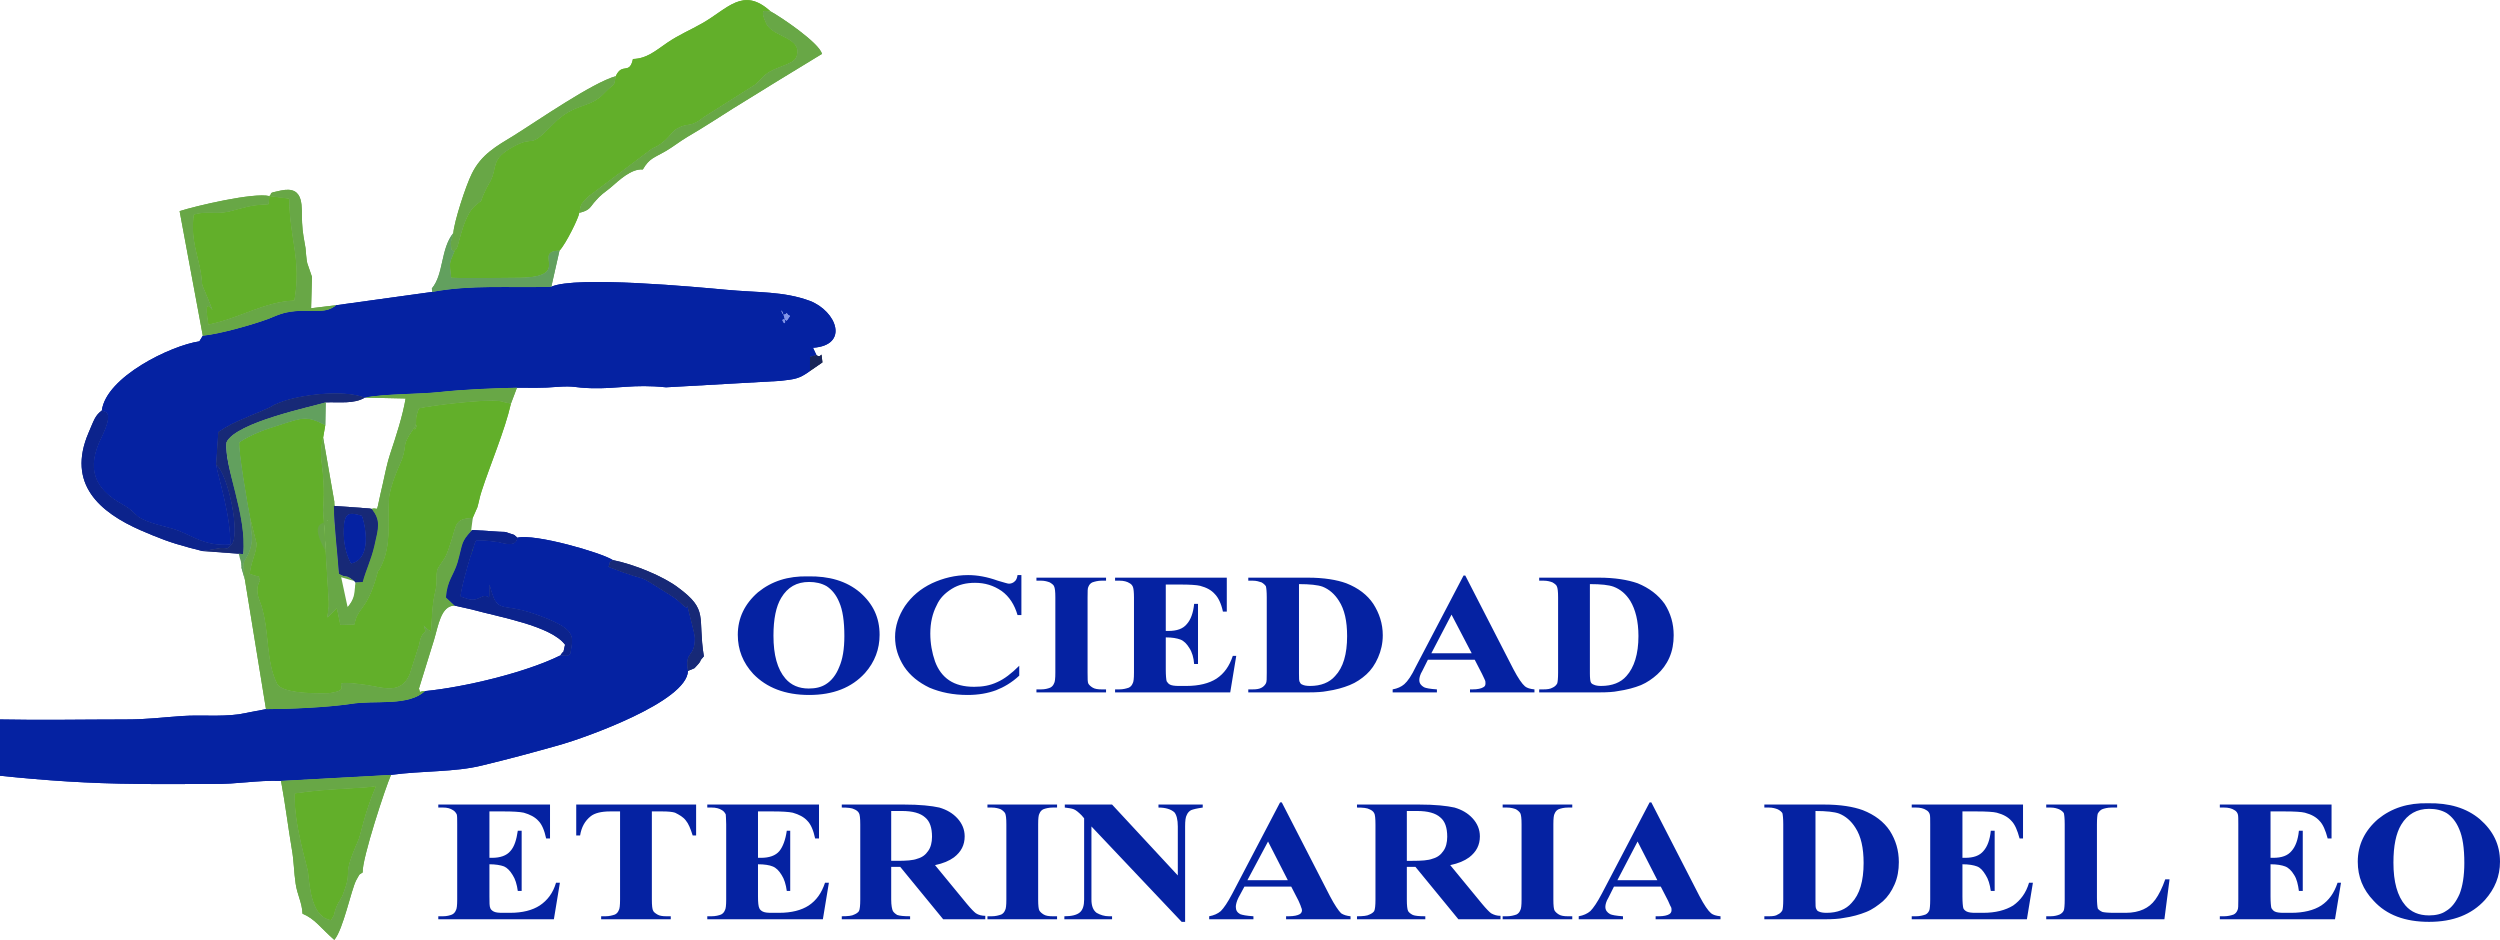 <?xml version="1.0" encoding="UTF-8"?>
<!DOCTYPE svg PUBLIC "-//W3C//DTD SVG 1.0//EN" "http://www.w3.org/TR/2001/REC-SVG-20010904/DTD/svg10.dtd">
<!-- Creator: CorelDRAW X8 -->
<svg xmlns="http://www.w3.org/2000/svg" xml:space="preserve" width="261.187mm" height="98.211mm" version="1.0" style="shape-rendering:geometricPrecision; text-rendering:geometricPrecision; image-rendering:optimizeQuality; fill-rule:evenodd; clip-rule:evenodd"
viewBox="0 0 5818 2187"
 xmlns:xlink="http://www.w3.org/1999/xlink">
 <defs>
  <style type="text/css">
   <![CDATA[
    .fil1 {fill:#0522A2}
    .fil4 {fill:#0C238C}
    .fil5 {fill:#172977}
    .fil7 {fill:#182558}
    .fil6 {fill:#62A05E}
    .fil2 {fill:#62AF2A}
    .fil3 {fill:#68A746}
    .fil8 {fill:#8194E8}
    .fil0 {fill:#0522A2;fill-rule:nonzero}
   ]]>
  </style>
 </defs>
 <g id="Capa_x0020_1">
  <g id="_2016624152736">
   <path class="fil0" d="M1880 1341c50,-1 90,11 121,37 31,27 46,59 46,99 0,33 -11,63 -34,89 -31,34 -74,51 -130,51 -56,0 -99,-17 -130,-49 -24,-26 -36,-56 -36,-91 0,-39 16,-72 47,-99 32,-26 70,-38 116,-37zm3 13c-29,0 -50,12 -65,37 -12,20 -18,49 -18,88 0,45 9,78 28,100 13,15 31,23 54,23 16,0 29,-3 40,-10 13,-8 24,-22 31,-40 8,-18 12,-42 12,-72 0,-35 -4,-61 -12,-79 -7,-17 -17,-29 -29,-37 -12,-7 -26,-10 -41,-10zm494 -16l0 93 -9 0c-7,-24 -19,-43 -37,-56 -19,-13 -39,-19 -62,-19 -20,0 -38,4 -54,14 -16,10 -28,22 -35,38 -10,19 -15,41 -15,66 0,23 4,45 11,65 7,19 18,34 33,44 15,10 34,15 58,15 20,0 37,-3 54,-11 16,-7 33,-20 51,-38l0 23c-17,16 -36,27 -54,34 -19,7 -41,11 -66,11 -34,0 -63,-6 -89,-17 -25,-12 -45,-28 -59,-49 -14,-22 -21,-44 -21,-69 0,-25 8,-49 23,-72 16,-23 36,-40 63,-53 26,-12 54,-19 84,-19 21,0 44,4 69,13 14,4 23,7 26,7 5,0 10,-2 13,-5 4,-3 6,-8 7,-15l9 0zm197 266l0 7 -162 0 0 -7 11 0c9,0 16,-2 21,-4 4,-2 7,-5 9,-10 2,-3 3,-11 3,-25l0 -175c0,-14 -1,-22 -3,-26 -1,-3 -5,-6 -10,-9 -5,-2 -12,-4 -20,-4l-11 0 0 -7 162 0 0 7 -10 0c-9,0 -16,2 -22,4 -4,2 -7,5 -9,10 -2,3 -2,11 -2,25l0 175c0,14 0,23 2,26 2,3 5,6 10,9 5,3 12,4 21,4l10 0zm139 -244l0 108 6 0c20,0 34,-5 43,-16 9,-10 15,-26 17,-47l9 0 0 140 -9 0c-1,-15 -5,-28 -11,-37 -6,-10 -13,-17 -21,-20 -8,-3 -19,-5 -34,-5l0 75c0,14 1,23 2,27 2,3 4,6 8,8 4,2 11,3 20,3l18 0c29,0 53,-6 70,-17 18,-12 30,-29 38,-53l8 0 -14 85 -268 0 0 -7 10 0c9,0 16,-2 22,-4 4,-2 7,-5 9,-10 2,-3 3,-11 3,-25l0 -175c0,-12 -1,-20 -2,-23 -1,-4 -4,-8 -8,-10 -6,-4 -14,-6 -24,-6l-10 0 0 -7 260 0 0 79 -9 0c-4,-19 -11,-33 -19,-41 -8,-9 -19,-15 -34,-19 -8,-2 -24,-3 -47,-3l-33 0zm192 251l0 -7 10 0c9,0 16,-1 21,-4 4,-2 8,-6 10,-10 2,-3 2,-11 2,-25l0 -175c0,-14 -1,-22 -2,-26 -2,-3 -5,-6 -10,-9 -6,-2 -12,-4 -21,-4l-10 0 0 -7 139 0c37,0 67,5 89,13 28,11 49,27 63,48 14,22 22,46 22,73 0,19 -4,36 -11,52 -7,16 -16,29 -27,39 -11,10 -24,19 -39,25 -15,6 -32,11 -53,14 -10,2 -24,3 -44,3l-139 0zm118 -252l0 208c0,11 0,18 2,20 1,3 3,5 6,6 4,2 10,3 18,3 25,0 45,-8 58,-23 19,-20 28,-51 28,-93 0,-35 -6,-62 -19,-82 -10,-16 -23,-27 -38,-33 -11,-4 -30,-6 -55,-6zm409 176l-109 0 -13 26c-5,8 -7,16 -7,21 0,8 4,13 11,17 4,2 14,4 30,5l0 7 -103 0 0 -7c11,-2 20,-6 27,-12 8,-7 17,-20 27,-41l111 -212 4 0 112 218c11,21 20,34 27,40 5,4 12,6 22,7l0 7 -150 0 0 -7 6 0c12,0 20,-2 25,-5 4,-2 5,-5 5,-9 0,-2 0,-5 -1,-7 0,-1 -3,-6 -7,-15l-17 -33zm-7 -15l-47 -90 -47 90 94 0zm157 91l0 -7 10 0c9,0 16,-1 21,-4 5,-2 9,-6 11,-10 1,-3 2,-11 2,-25l0 -175c0,-14 -1,-22 -3,-26 -1,-3 -5,-6 -10,-9 -5,-2 -12,-4 -21,-4l-10 0 0 -7 139 0c37,0 67,5 90,13 27,11 48,27 63,48 14,22 21,46 21,73 0,19 -3,36 -10,52 -7,16 -17,29 -28,39 -11,10 -24,19 -38,25 -15,6 -33,11 -54,14 -9,2 -24,3 -44,3l-139 0zm118 -252l0 208c0,11 1,18 2,20 1,3 4,5 7,6 4,2 10,3 17,3 26,0 46,-8 59,-23 18,-20 28,-51 28,-93 0,-35 -7,-62 -19,-82 -10,-16 -23,-27 -39,-33 -11,-4 -29,-6 -55,-6z"/>
   <path class="fil0" d="M1139 1888l0 108 6 0c19,0 34,-5 43,-16 9,-10 14,-26 17,-47l9 0 0 140 -9 0c-2,-15 -6,-28 -12,-37 -6,-10 -13,-17 -20,-20 -8,-3 -20,-5 -34,-5l0 75c0,14 0,23 2,27 1,3 4,6 8,8 4,2 10,3 19,3l19 0c29,0 52,-6 69,-17 18,-12 31,-29 38,-53l9 0 -14 85 -269 0 0 -7 11 0c9,0 16,-2 21,-4 4,-2 7,-5 9,-10 2,-3 3,-11 3,-25l0 -175c0,-12 0,-20 -1,-23 -2,-4 -5,-8 -9,-10 -6,-4 -13,-6 -23,-6l-11 0 0 -7 260 0 0 79 -9 0c-4,-19 -10,-33 -18,-41 -8,-9 -20,-15 -34,-19 -9,-2 -25,-3 -48,-3l-32 0zm481 -16l0 72 -8 0c-5,-16 -10,-28 -16,-35 -6,-8 -15,-13 -25,-18 -6,-2 -16,-3 -30,-3l-24 0 0 205c0,14 1,23 3,26 1,3 5,6 10,9 5,3 12,4 21,4l10 0 0 7 -162 0 0 -7 10 0c9,0 16,-2 22,-4 4,-2 7,-5 9,-10 2,-3 3,-11 3,-25l0 -205 -23 0c-21,0 -36,4 -45,11 -14,11 -22,26 -25,45l-9 0 0 -72 279 0zm144 16l0 108 7 0c19,0 34,-5 43,-16 8,-10 14,-26 17,-47l8 0 0 140 -8 0c-2,-15 -6,-28 -12,-37 -6,-10 -13,-17 -21,-20 -7,-3 -19,-5 -34,-5l0 75c0,14 1,23 3,27 1,3 4,6 8,8 4,2 10,3 19,3l19 0c29,0 52,-6 69,-17 18,-12 30,-29 38,-53l9 0 -14 85 -269 0 0 -7 10 0c9,0 17,-2 22,-4 4,-2 7,-5 9,-10 2,-3 3,-11 3,-25l0 -175c0,-12 -1,-20 -1,-23 -2,-4 -5,-8 -9,-10 -6,-4 -14,-6 -24,-6l-10 0 0 -7 260 0 0 79 -9 0c-4,-19 -10,-33 -18,-41 -8,-9 -20,-15 -34,-19 -9,-2 -25,-3 -48,-3l-33 0zm310 129l0 76c0,14 2,23 4,27 2,3 5,6 10,9 6,2 15,3 30,3l0 7 -159 0 0 -7c14,0 24,-1 29,-4 5,-2 9,-5 11,-8 2,-4 3,-13 3,-27l0 -174c0,-15 -1,-24 -3,-27 -2,-4 -6,-7 -11,-9 -5,-3 -15,-4 -29,-4l0 -7 144 0c38,0 65,3 83,7 17,5 31,13 42,25 11,12 17,26 17,42 0,20 -8,36 -25,49 -11,8 -25,14 -44,18l74 90c10,12 17,19 21,22 6,4 14,6 22,6l0 8 -98 0 -100 -122 -21 0zm0 -130l0 116 14 0c21,0 37,-1 47,-5 11,-3 19,-9 25,-18 6,-8 9,-20 9,-33 0,-21 -5,-36 -16,-45 -11,-10 -29,-15 -54,-15l-25 0zm386 245l0 7 -162 0 0 -7 10 0c9,0 16,-2 22,-4 4,-2 7,-5 9,-10 2,-3 3,-11 3,-25l0 -175c0,-14 -1,-22 -3,-26 -2,-3 -5,-6 -10,-9 -5,-2 -12,-4 -21,-4l-10 0 0 -7 162 0 0 7 -10 0c-9,0 -17,2 -22,4 -4,2 -7,5 -9,10 -2,3 -3,11 -3,25l0 175c0,14 1,23 3,26 2,3 5,6 10,9 5,3 12,4 21,4l10 0zm128 -260l153 165 0 -114c0,-16 -3,-27 -8,-33 -8,-7 -20,-11 -37,-11l0 -7 103 0 0 7c-14,2 -22,4 -27,6 -4,2 -8,6 -10,11 -3,5 -4,14 -4,27l0 222 -8 0 -210 -222 0 170c0,15 4,25 12,31 9,5 18,8 29,8l7 0 0 7 -111 0 0 -7c17,0 29,-3 36,-9 7,-6 10,-16 10,-30l0 -189 -6 -7c-7,-7 -13,-12 -18,-14 -5,-2 -12,-3 -21,-4l0 -7 110 0zm417 191l-109 0 -14 26c-4,8 -6,16 -6,21 0,8 3,13 10,17 5,2 15,4 31,5l0 7 -103 0 0 -7c11,-2 20,-6 27,-12 7,-7 16,-20 27,-41l111 -212 4 0 112 218c11,21 20,34 26,40 6,4 13,6 22,7l0 7 -150 0 0 -7 6 0c12,0 21,-2 26,-5 3,-2 5,-5 5,-9 0,-2 -1,-5 -2,-7 0,-1 -2,-6 -6,-15l-17 -33zm-8 -15l-46 -90 -48 90 94 0zm277 -31l0 76c0,14 1,23 3,27 2,3 5,6 11,9 5,2 14,3 29,3l0 7 -159 0 0 -7c14,0 24,-1 29,-4 5,-2 9,-5 11,-8 2,-4 3,-13 3,-27l0 -174c0,-15 -1,-24 -3,-27 -2,-4 -6,-7 -11,-9 -5,-3 -15,-4 -29,-4l0 -7 144 0c38,0 65,3 83,7 17,5 31,13 42,25 11,12 17,26 17,42 0,20 -8,36 -25,49 -11,8 -25,14 -44,18l74 90c10,12 17,19 21,22 7,4 14,6 22,6l0 8 -98 0 -100 -122 -20 0zm0 -130l0 116 13 0c21,0 37,-1 47,-5 11,-3 19,-9 25,-18 6,-8 9,-20 9,-33 0,-21 -5,-36 -16,-45 -11,-10 -29,-15 -54,-15l-24 0zm385 245l0 7 -162 0 0 -7 10 0c9,0 16,-2 22,-4 4,-2 7,-5 9,-10 2,-3 3,-11 3,-25l0 -175c0,-14 -1,-22 -3,-26 -2,-3 -5,-6 -10,-9 -5,-2 -12,-4 -21,-4l-10 0 0 -7 162 0 0 7 -10 0c-9,0 -17,2 -22,4 -4,2 -7,5 -9,10 -2,3 -3,11 -3,25l0 175c0,14 1,23 3,26 2,3 5,6 10,9 5,3 12,4 21,4l10 0zm206 -69l-109 0 -13 26c-5,8 -7,16 -7,21 0,8 4,13 11,17 4,2 14,4 30,5l0 7 -103 0 0 -7c11,-2 20,-6 27,-12 7,-7 16,-20 27,-41l111 -212 4 0 112 218c11,21 20,34 27,40 5,4 12,6 22,7l0 7 -151 0 0 -7 7 0c12,0 20,-2 25,-5 3,-2 5,-5 5,-9 0,-2 0,-5 -1,-7 -1,-1 -3,-6 -7,-15l-17 -33zm-8 -15l-46 -90 -47 90 93 0zm249 91l0 -7 11 0c9,0 16,-1 20,-4 5,-2 9,-6 11,-10 1,-3 2,-11 2,-25l0 -175c0,-14 -1,-22 -2,-26 -2,-3 -5,-6 -11,-9 -5,-2 -12,-4 -20,-4l-11 0 0 -7 139 0c38,0 68,5 90,13 28,11 49,27 63,48 14,22 21,46 21,73 0,19 -3,36 -10,52 -7,16 -16,29 -27,39 -12,10 -24,19 -39,25 -15,6 -32,11 -53,14 -10,2 -24,3 -45,3l-139 0zm119 -252l0 208c0,11 0,18 2,20 1,3 3,5 6,6 4,2 10,3 18,3 25,0 45,-8 58,-23 19,-20 28,-51 28,-93 0,-35 -6,-62 -19,-82 -10,-16 -23,-27 -38,-33 -11,-4 -30,-6 -55,-6zm342 1l0 108 6 0c20,0 34,-5 43,-16 9,-10 15,-26 17,-47l9 0 0 140 -9 0c-2,-15 -6,-28 -12,-37 -6,-10 -12,-17 -20,-20 -8,-3 -19,-5 -34,-5l0 75c0,14 1,23 2,27 1,3 4,6 8,8 4,2 11,3 19,3l19 0c29,0 52,-6 70,-17 17,-12 30,-29 37,-53l9 0 -14 85 -268 0 0 -7 10 0c9,0 16,-2 22,-4 4,-2 7,-5 9,-10 1,-3 2,-11 2,-25l0 -175c0,-12 0,-20 -1,-23 -1,-4 -4,-8 -8,-10 -6,-4 -14,-6 -24,-6l-10 0 0 -7 259 0 0 79 -8 0c-5,-19 -11,-33 -19,-41 -8,-9 -19,-15 -34,-19 -8,-2 -24,-3 -48,-3l-32 0zm482 158l-12 93 -275 0 0 -7 10 0c9,0 16,-2 21,-4 4,-2 8,-5 10,-10 1,-3 2,-11 2,-25l0 -175c0,-14 -1,-22 -2,-26 -2,-3 -5,-6 -11,-9 -5,-2 -11,-4 -20,-4l-10 0 0 -7 165 0 0 7 -13 0c-9,0 -17,2 -22,4 -4,2 -7,5 -10,10 -1,3 -2,11 -2,25l0 170c0,13 1,22 2,26 2,3 6,6 11,8 4,1 13,2 28,2l26 0c16,0 30,-3 41,-8 11,-5 20,-12 28,-23 8,-11 16,-27 23,-47l10 0zm235 -158l0 108 6 0c20,0 34,-5 43,-16 9,-10 15,-26 17,-47l9 0 0 140 -9 0c-2,-15 -5,-28 -11,-37 -6,-10 -13,-17 -21,-20 -8,-3 -19,-5 -34,-5l0 75c0,14 1,23 2,27 2,3 4,6 8,8 4,2 11,3 20,3l18 0c29,0 53,-6 70,-17 18,-12 30,-29 38,-53l8 0 -14 85 -268 0 0 -7 10 0c9,0 16,-2 22,-4 4,-2 7,-5 9,-10 2,-3 2,-11 2,-25l0 -175c0,-12 0,-20 -1,-23 -1,-4 -4,-8 -8,-10 -6,-4 -14,-6 -24,-6l-10 0 0 -7 260 0 0 79 -9 0c-5,-19 -11,-33 -19,-41 -8,-9 -19,-15 -34,-19 -8,-2 -24,-3 -48,-3l-32 0zm366 -19c50,-1 90,11 121,37 31,27 47,59 47,99 0,34 -12,63 -35,89 -31,34 -74,51 -130,51 -56,0 -99,-16 -129,-49 -25,-26 -37,-56 -37,-91 0,-39 16,-72 47,-99 32,-26 70,-38 116,-37zm3 13c-28,0 -50,12 -65,37 -12,20 -18,49 -18,88 0,45 9,78 28,100 13,15 31,23 55,23 15,0 29,-3 39,-10 14,-8 24,-22 32,-40 7,-18 11,-42 11,-72 0,-35 -4,-61 -12,-79 -7,-17 -17,-29 -29,-37 -12,-7 -25,-10 -41,-10z"/>
   <g>
    <path class="fil1" d="M1831 746c-24,-14 4,26 -6,-9 -11,-36 -7,7 6,-9 6,12 13,-1 0,18zm-548 -79c-99,3 -187,-5 -277,12l-224 31c-21,19 -53,12 -83,13 -35,2 -46,7 -75,19 -35,13 -112,35 -152,39l-8 13c-67,10 -217,83 -227,161 5,4 31,-3 -1,63 -35,71 -18,119 50,156 44,25 13,30 108,54 47,11 75,44 142,39 1,-70 -29,-159 -33,-186l5 -76c26,-17 35,-21 68,-35 10,-5 28,-11 42,-18 24,-10 6,-5 34,-16 43,-17 145,-31 197,-11 43,-9 130,-8 174,-13 55,-6 126,-9 180,-10 30,0 62,1 93,-2 44,-3 39,2 79,3 63,2 98,-10 175,-2l266 -15c33,-4 43,-4 69,-23l0 -33 15 -4 -8 -17c85,-6 55,-85 -7,-109 -62,-23 -122,-19 -195,-26 -66,-6 -350,-33 -407,-7z"/>
    <path class="fil1" d="M1304 1525c-81,40 -223,74 -315,83 -18,17 -46,23 -78,25 -38,2 -63,0 -96,5 -53,8 -143,12 -196,12l-63 12c-46,6 -86,1 -132,4 -46,3 -79,8 -133,8 -96,0 -195,2 -291,0l0 131c107,11 204,18 322,19 58,1 115,0 173,0 58,1 102,-9 159,-7l256 -14c73,-10 148,-6 212,-22 66,-16 118,-30 185,-49 52,-15 292,-99 294,-171 -8,-49 16,-29 16,-76 0,-12 -14,-58 -18,-79 4,21 -14,-6 -34,-18 -105,-66 -34,-24 -149,-69 8,-20 -4,-5 10,-16 -26,-17 -181,-62 -222,-52 -3,26 -40,10 -46,10 -18,-2 -27,-4 -50,-4 -5,7 -37,114 -36,131 23,8 29,11 48,1 22,-11 18,23 19,-30 19,73 23,41 104,69 103,36 91,52 84,94 -8,5 -4,4 -23,3z"/>
    <path class="fil2" d="M752 1018l5 -29c-44,-22 -51,-18 -107,0 -37,11 -67,23 -93,40 -3,17 20,151 25,175l15 60c0,23 -11,36 -16,71 34,13 17,-2 24,16 -13,23 -2,42 3,57 20,63 10,130 37,183 13,26 115,22 119,22 75,-9 -26,-35 91,-19 38,6 77,22 98,-24l23 -72c0,-1 2,-20 14,-29 -6,-28 -10,-12 13,0 3,-38 2,-61 11,-98 5,-23 -2,-39 7,-52 19,-28 17,-24 30,-63 12,-39 9,-49 49,-51l11 -25c4,-14 5,-23 10,-38 19,-59 54,-141 68,-203l-14 -3c-23,-5 25,3 -13,-3 -30,-5 -157,10 -187,17 -11,28 -4,27 -8,40 -9,29 14,-19 -5,8 -29,42 -13,32 -27,72 -6,14 -28,61 -30,93 -3,49 7,106 -19,156 -12,24 -1,-8 -12,30 -23,74 -42,64 -49,104l-33 1 -8 -39 -22 22c0,-9 2,-13 2,-20 1,-14 1,13 1,-17l-13 -213c7,-105 -14,-112 0,-169z"/>
    <path class="fil2" d="M1473 137c-8,38 -25,7 -40,40 -6,29 1,11 -25,38 -37,40 -69,21 -121,74 -60,62 -39,23 -92,52 -54,29 -37,47 -53,79 0,1 -6,10 -9,16 -1,2 -2,4 -3,6 -20,43 1,13 -27,39 -28,27 -38,107 -42,98 -1,-2 -2,4 -4,7 -12,28 -11,24 -7,60 48,2 111,0 160,0 123,-2 27,-62 92,-63 15,-16 45,-77 46,-88 5,-27 5,-19 21,-38l149 -112c36,-15 42,-38 59,-47 26,-14 29,0 61,-26l117 -74c6,-3 22,-22 28,-26 21,-17 63,-22 70,-39 18,-47 -56,-46 -70,-79 -19,-42 3,-25 10,-28 -64,-58 -99,-6 -159,28 -28,16 -53,26 -81,45 -29,20 -48,37 -80,38z"/>
    <path class="fil2" d="M627 456l-2 19c-47,2 -59,9 -92,17 -31,7 -52,-2 -82,7 -8,59 10,93 17,139 4,26 -1,18 9,40 43,104 -10,-27 8,77 74,-15 129,-53 200,-56 17,-95 -11,-141 -12,-237l-46 -6z"/>
    <path class="fil3" d="M570 1349l49 301c53,0 143,-4 196,-12 33,-5 58,-3 96,-5 32,-2 60,-8 78,-25 -15,0 -10,7 -14,-6 12,-40 22,-70 35,-113 10,-33 16,-80 48,-80l-20 -19c3,-40 18,-51 27,-81 13,-46 7,-47 34,-76l7 77c-23,-16 -5,-100 -6,-105 -40,2 -37,12 -49,51 -13,39 -11,35 -30,63 -9,13 -2,29 -7,52 -9,37 -8,60 -11,98 -23,-12 -19,-28 -13,0 -12,9 -14,28 -14,29l-23 72c-21,46 -60,30 -98,24 -117,-16 -16,10 -91,19 -4,0 -106,4 -119,-22 -27,-53 -17,-120 -37,-183 -5,-15 -16,-34 -3,-57 -7,-18 10,-3 -24,-16 5,-35 16,-48 16,-71l-15 -60c1,34 9,45 0,74 -12,37 -21,16 -12,71z"/>
    <path class="fil2" d="M686 1846c-3,71 30,171 31,184 4,40 10,104 53,111 12,-17 5,-12 13,-31 3,-7 5,-11 8,-15 8,-18 1,3 10,-22 20,-55 -7,-27 32,-116 7,-14 13,-60 42,-128 -26,6 -110,5 -189,17z"/>
    <path class="fil3" d="M849 925l95 2c-7,41 -22,87 -36,129 -7,21 -12,46 -17,69 -19,80 -7,53 -26,59 21,28 16,42 6,86 -8,34 -20,57 -27,84 -33,2 -4,21 -35,59 -48,-109 2,-67 -20,-78 -4,-55 -11,-110 -12,-158l-16 35c-12,-3 16,-20 17,-45l-26 -149c-14,57 7,64 0,169l13 213c0,30 0,3 -1,17 0,7 -2,11 -2,20l22 -22 8 39 33 -1c7,-40 26,-30 49,-104 11,-38 0,-6 12,-30 26,-50 16,-107 19,-156 2,-32 24,-79 30,-93 14,-40 -2,-30 27,-72 19,-27 -4,21 5,-8 4,-13 -3,-12 8,-40 30,-7 157,-22 187,-17 38,6 -10,-2 13,3l14 3 14 -37c-54,1 -125,4 -180,10 -44,5 -131,4 -174,13z"/>
    <path class="fil3" d="M627 456l46 6c1,96 29,142 12,237 -71,3 -126,41 -200,56 -18,-104 35,27 -8,-77 -10,-22 -5,-14 -9,-40 -7,-46 -25,-80 -17,-139 30,-9 51,0 82,-7 33,-8 45,-15 92,-17l2 -19zm-155 325c40,-4 117,-26 152,-39 29,-12 40,-17 75,-19 30,-1 62,6 83,-13l-58 7 2 -73 -11 -32c-2,-9 -3,-24 -4,-35 -3,-18 -7,-36 -8,-59 -2,-34 8,-87 -49,-75 -34,7 -18,5 -27,13 -36,-9 -172,23 -209,35l54 290z"/>
    <path class="fil3" d="M686 1846c79,-12 163,-11 189,-17 -29,68 -35,114 -42,128 -39,89 -12,61 -32,116 -9,25 -2,4 -10,22 -3,4 -5,8 -8,15 -8,19 -1,14 -13,31 -43,-7 -49,-71 -53,-111 -1,-13 -34,-113 -31,-184zm-32 -29c10,54 17,111 25,158 5,27 5,55 9,81 4,27 15,44 16,70 29,12 41,32 74,61 21,-25 39,-116 51,-139 11,-19 4,-10 15,-18 -2,-31 54,-201 66,-227l-256 14z"/>
    <path class="fil3" d="M1348 495c26,-6 25,-14 38,-28 12,-14 20,-19 34,-30 20,-17 48,-45 76,-43 15,-26 26,-27 52,-42 19,-11 32,-22 52,-34 38,-22 74,-46 106,-66 66,-41 141,-87 207,-127 -7,-26 -96,-86 -120,-99 -7,3 -29,-14 -10,28 14,33 88,32 70,79 -7,17 -49,22 -70,39 -6,4 -22,23 -28,26l-117 74c-32,26 -35,12 -61,26 -17,9 -23,32 -59,47l-149 112c-16,19 -16,11 -21,38z"/>
    <path class="fil4" d="M440 1274l31 8 43 -7c18,-1 11,6 24,-7 23,-21 -7,-166 -35,-187 4,27 34,116 33,186 -67,5 -95,-28 -142,-39 -95,-24 -64,-29 -108,-54 -68,-37 -85,-85 -50,-156 32,-66 6,-59 1,-63 -16,12 -18,22 -31,52 -51,119 26,185 122,227 42,18 67,28 112,40z"/>
    <path class="fil3" d="M1055 542c-1,4 -6,21 -6,24 3,23 -1,9 8,20 2,-3 3,-9 4,-7 4,9 14,-71 42,-98 28,-26 7,4 27,-39 1,-2 2,-4 3,-6 3,-6 9,-15 9,-16 16,-32 -1,-50 53,-79 53,-29 32,10 92,-52 52,-53 84,-34 121,-74 26,-27 19,-9 25,-38 -54,15 -181,103 -237,138 -41,25 -76,44 -98,89 -14,28 -41,111 -43,138z"/>
    <path class="fil4" d="M1058 1409l40 9c65,18 184,38 217,82 -7,28 1,7 -11,25 19,1 15,2 23,-3 7,-42 19,-58 -84,-94 -81,-28 -85,4 -104,-69 -1,53 3,19 -19,30 -19,10 -25,7 -48,-1 -1,-17 31,-124 36,-131 23,0 32,2 50,4 6,0 43,16 46,-10 -10,-8 -2,-5 -18,-10 -13,-5 -11,-3 -25,-4l-62 -4c-27,29 -21,30 -34,76 -9,30 -24,41 -27,81l20 19z"/>
    <path class="fil5" d="M503 1081c28,21 58,166 35,187 -13,13 -6,6 -24,7l-43 7 95 7c9,-92 -45,-203 -39,-260 22,-47 200,-83 231,-93 33,-1 66,4 91,-11 -52,-20 -154,-6 -197,11 -28,11 -10,6 -34,16 -14,7 -32,13 -42,18 -33,14 -42,18 -68,35l-5 76z"/>
    <path class="fil6" d="M562 1321l8 28c-9,-55 0,-34 12,-71 9,-29 1,-40 0,-74 -5,-24 -28,-158 -25,-175 26,-17 56,-29 93,-40 56,-18 63,-22 107,0l1 -53c-31,10 -209,46 -231,93 -1,63 56,241 35,292z"/>
    <path class="fil6" d="M1005 671l1 8c90,-17 178,-9 277,-12l19 -84c-65,1 31,61 -92,63 -49,0 -112,2 -160,0 -4,-36 -5,-32 7,-60 -9,-11 -5,3 -8,-20 0,-3 5,-20 6,-24 -30,37 -22,96 -50,129z"/>
    <path class="fil5" d="M817 1311c-12,-21 -18,-50 -17,-79 1,-40 12,-41 42,-32 3,4 30,99 -25,111zm8 41l2 3 17 -1c7,-27 19,-50 27,-84 10,-44 15,-58 -6,-86l-5 -1 -83 -6c1,48 8,103 12,158 21,12 12,-2 36,17z"/>
    <path class="fil5" d="M1601 1561c23,-10 10,-2 24,-16 9,-10 0,-4 13,-18 -15,-93 12,-107 -60,-160 -34,-26 -102,-54 -152,-64 -14,11 -2,-4 -10,16 115,45 44,3 149,69 20,12 38,39 34,18 4,21 18,67 18,79 0,47 -24,27 -16,76z"/>
    <path class="fil1" d="M817 1311c55,-12 28,-107 25,-111 -30,-9 -41,-8 -42,32 -1,29 5,58 17,79z"/>
    <path class="fil7" d="M1885 863l29 -20c-4,-35 0,-6 -14,-17l-15 4 0 33z"/>
    <path class="fil8" d="M1831 746c13,-19 6,-6 0,-18 -13,16 -17,-27 -6,9 10,35 -18,-5 6,9z"/>
    <path class="fil1" d="M1831 746c-24,-14 4,26 -6,-9 -11,-36 -7,7 6,-9 6,12 13,-1 0,18zm-548 -79c-99,3 -187,-5 -277,12l-224 31c-21,19 -53,12 -83,13 -35,2 -46,7 -75,19 -35,13 -112,35 -152,39l-8 13c-67,10 -217,83 -227,161 5,4 31,-3 -1,63 -35,71 -18,119 50,156 44,25 13,30 108,54 47,11 75,44 142,39 1,-70 -29,-159 -33,-186l5 -76c26,-17 35,-21 68,-35 10,-5 28,-11 42,-18 24,-10 6,-5 34,-16 43,-17 145,-31 197,-11 43,-9 130,-8 174,-13 55,-6 126,-9 180,-10 30,0 62,1 93,-2 44,-3 39,2 79,3 63,2 98,-10 175,-2l266 -15c33,-4 43,-4 69,-23l0 -33 15 -4 -8 -17c85,-6 55,-85 -7,-109 -62,-23 -122,-19 -195,-26 -66,-6 -350,-33 -407,-7z"/>
    <path class="fil1" d="M1304 1525c-81,40 -223,74 -315,83 -18,17 -46,23 -78,25 -38,2 -63,0 -96,5 -53,8 -143,12 -196,12l-63 12c-46,6 -86,1 -132,4 -46,3 -79,8 -133,8 -96,0 -195,2 -291,0l0 131c107,11 204,18 322,19 58,1 115,0 173,0 58,1 102,-9 159,-7l256 -14c73,-10 148,-6 212,-22 66,-16 118,-30 185,-49 52,-15 292,-99 294,-171 -8,-49 16,-29 16,-76 0,-12 -14,-58 -18,-79 4,21 -14,-6 -34,-18 -105,-66 -34,-24 -149,-69 8,-20 -4,-5 10,-16 -26,-17 -181,-62 -222,-52 -3,26 -40,10 -46,10 -18,-2 -27,-4 -50,-4 -5,7 -37,114 -36,131 23,8 29,11 48,1 22,-11 18,23 19,-30 19,73 23,41 104,69 103,36 91,52 84,94 -8,5 -4,4 -23,3z"/>
    <path class="fil2" d="M752 1018l5 -29c-44,-22 -51,-18 -107,0 -37,11 -67,23 -93,40 -3,17 20,151 25,175l15 60c0,23 -11,36 -16,71 34,13 17,-2 24,16 -13,23 -2,42 3,57 20,63 10,130 37,183 13,26 115,22 119,22 75,-9 -26,-35 91,-19 38,6 77,22 98,-24l23 -72c0,-1 2,-20 14,-29 -6,-28 -10,-12 13,0 3,-38 2,-61 11,-98 5,-23 -2,-39 7,-52 19,-28 17,-24 30,-63 12,-39 9,-49 49,-51l11 -25c4,-14 5,-23 10,-38 19,-59 54,-141 68,-203l-14 -3c-23,-5 25,3 -13,-3 -30,-5 -157,10 -187,17 -11,28 -4,27 -8,40 -9,29 14,-19 -5,8 -29,42 -13,32 -27,72 -6,14 -28,61 -30,93 -3,49 7,106 -19,156 -12,24 -1,-8 -12,30 -23,74 -42,64 -49,104l-33 1 -8 -39 -22 22c0,-9 2,-13 2,-20 1,-14 1,13 1,-17l-13 -213c7,-105 -14,-112 0,-169z"/>
    <path class="fil2" d="M1473 137c-8,38 -25,7 -40,40 -6,29 1,11 -25,38 -37,40 -69,21 -121,74 -60,62 -39,23 -92,52 -54,29 -37,47 -53,79 0,1 -6,10 -9,16 -1,2 -2,4 -3,6 -20,43 1,13 -27,39 -28,27 -38,107 -42,98 -1,-2 -2,4 -4,7 -12,28 -11,24 -7,60 48,2 111,0 160,0 123,-2 27,-62 92,-63 15,-16 45,-77 46,-88 5,-27 5,-19 21,-38l149 -112c36,-15 42,-38 59,-47 26,-14 29,0 61,-26l117 -74c6,-3 22,-22 28,-26 21,-17 63,-22 70,-39 18,-47 -56,-46 -70,-79 -19,-42 3,-25 10,-28 -64,-58 -99,-6 -159,28 -28,16 -53,26 -81,45 -29,20 -48,37 -80,38z"/>
    <path class="fil2" d="M627 456l-2 19c-47,2 -59,9 -92,17 -31,7 -52,-2 -82,7 -8,59 10,93 17,139 4,26 -1,18 9,40 43,104 -10,-27 8,77 74,-15 129,-53 200,-56 17,-95 -11,-141 -12,-237l-46 -6z"/>
    <path class="fil3" d="M570 1349l49 301c53,0 143,-4 196,-12 33,-5 58,-3 96,-5 32,-2 60,-8 78,-25 -15,0 -10,7 -14,-6 12,-40 22,-70 35,-113 10,-33 16,-80 48,-80l-20 -19c3,-40 18,-51 27,-81 13,-46 7,-47 34,-76 10,97 -27,41 1,-28 -40,2 -37,12 -49,51 -13,39 -11,35 -30,63 -9,13 -2,29 -7,52 -9,37 -8,60 -11,98 -23,-12 -19,-28 -13,0 -12,9 -14,28 -14,29l-23 72c-21,46 -60,30 -98,24 -117,-16 -16,10 -91,19 -4,0 -106,4 -119,-22 -27,-53 -17,-120 -37,-183 -5,-15 -16,-34 -3,-57 -7,-18 10,-3 -24,-16 5,-35 16,-48 16,-71l-15 -60c1,34 9,45 0,74 -12,37 -21,16 -12,71z"/>
    <path class="fil2" d="M686 1846c-3,71 30,171 31,184 4,40 10,104 53,111 12,-17 5,-12 13,-31 3,-7 5,-11 8,-15 8,-18 1,3 10,-22 20,-55 -7,-27 32,-116 7,-14 13,-60 42,-128 -26,6 -110,5 -189,17z"/>
    <path class="fil3" d="M849 925l95 2c-7,41 -22,87 -36,129 -7,21 -12,46 -17,69 -19,80 -7,53 -26,59 21,28 16,42 6,86 -8,34 -20,57 -27,84l-17 1c-1,32 0,36 -18,58l-15 -70 31 9c-24,-19 -15,-5 -36,-17 -112,-174 3,-79 -11,-168l-26 -149c-14,57 7,64 0,169l13 213c0,30 0,3 -1,17 0,7 -2,11 -2,20l22 -22 8 39 33 -1c7,-40 26,-30 49,-104 11,-38 0,-6 12,-30 26,-50 16,-107 19,-156 2,-32 24,-79 30,-93 14,-40 -2,-30 27,-72 19,-27 -4,21 5,-8 4,-13 -3,-12 8,-40 30,-7 157,-22 187,-17 38,6 -10,-2 13,3l14 3 14 -37c-54,1 -125,4 -180,10 -44,5 -131,4 -174,13z"/>
    <path class="fil3" d="M627 456l46 6c1,96 29,142 12,237 -71,3 -126,41 -200,56 -18,-104 35,27 -8,-77 -10,-22 -5,-14 -9,-40 -7,-46 -25,-80 -17,-139 30,-9 51,0 82,-7 33,-8 45,-15 92,-17l2 -19zm-155 325c40,-4 117,-26 152,-39 29,-12 40,-17 75,-19 30,-1 62,6 83,-13l-58 7 2 -73 -11 -32c-2,-9 -3,-24 -4,-35 -3,-18 -7,-36 -8,-59 -2,-34 8,-87 -49,-75 -34,7 -18,5 -27,13 -36,-9 -172,23 -209,35l54 290z"/>
    <path class="fil3" d="M686 1846c79,-12 163,-11 189,-17 -29,68 -35,114 -42,128 -39,89 -12,61 -32,116 -9,25 -2,4 -10,22 -3,4 -5,8 -8,15 -8,19 -1,14 -13,31 -43,-7 -49,-71 -53,-111 -1,-13 -34,-113 -31,-184zm-32 -29c10,54 17,111 25,158 5,27 5,55 9,81 4,27 15,44 16,70 29,12 41,32 74,61 21,-25 39,-116 51,-139 11,-19 4,-10 15,-18 -2,-31 54,-201 66,-227l-256 14z"/>
    <path class="fil3" d="M1348 495c26,-6 25,-14 38,-28 12,-14 20,-19 34,-30 20,-17 48,-45 76,-43 15,-26 26,-27 52,-42 19,-11 32,-22 52,-34 38,-22 74,-46 106,-66 66,-41 141,-87 207,-127 -7,-26 -96,-86 -120,-99 -7,3 -29,-14 -10,28 14,33 88,32 70,79 -7,17 -49,22 -70,39 -6,4 -22,23 -28,26l-117 74c-32,26 -35,12 -61,26 -17,9 -23,32 -59,47l-149 112c-16,19 -16,11 -21,38z"/>
    <path class="fil4" d="M440 1274l31 8 43 -7c18,-1 11,6 24,-7 23,-21 -7,-166 -35,-187 4,27 34,116 33,186 -67,5 -95,-28 -142,-39 -95,-24 -64,-29 -108,-54 -68,-37 -85,-85 -50,-156 32,-66 6,-59 1,-63 -16,12 -18,22 -31,52 -51,119 26,185 122,227 42,18 67,28 112,40z"/>
    <path class="fil3" d="M1055 542c-1,4 -6,21 -6,24 3,23 -1,9 8,20 2,-3 3,-9 4,-7 4,9 14,-71 42,-98 28,-26 7,4 27,-39 1,-2 2,-4 3,-6 3,-6 9,-15 9,-16 16,-32 -1,-50 53,-79 53,-29 32,10 92,-52 52,-53 84,-34 121,-74 26,-27 19,-9 25,-38 -54,15 -181,103 -237,138 -41,25 -76,44 -98,89 -14,28 -41,111 -43,138z"/>
    <path class="fil4" d="M1058 1409l40 9c65,18 184,38 217,82 -7,28 1,7 -11,25 19,1 15,2 23,-3 7,-42 19,-58 -84,-94 -81,-28 -85,4 -104,-69 -1,53 3,19 -19,30 -19,10 -25,7 -48,-1 -1,-17 31,-124 36,-131 23,0 32,2 50,4 6,0 43,16 46,-10 -10,-8 -2,-5 -18,-10 -13,-5 -11,-3 -25,-4l-62 -4c-27,29 -21,30 -34,76 -9,30 -24,41 -27,81l20 19z"/>
    <path class="fil5" d="M503 1081c28,21 58,166 35,187 -13,13 -6,6 -24,7l-43 7 95 7c9,-92 -45,-203 -39,-260 22,-47 200,-83 231,-93 33,-1 66,4 91,-11 -52,-20 -154,-6 -197,11 -28,11 -10,6 -34,16 -14,7 -32,13 -42,18 -33,14 -42,18 -68,35l-5 76z"/>
    <path class="fil6" d="M562 1289l-7 -1c1,0 3,10 3,10 5,14 2,11 4,23l8 28c-9,-55 0,-34 12,-71 9,-29 1,-40 0,-74 -5,-24 -28,-158 -25,-175 26,-17 56,-29 93,-40 56,-18 63,-22 107,0l1 -53c-31,10 -209,46 -231,93 -6,57 48,168 39,260l-4 0z"/>
    <path class="fil6" d="M1005 671l1 8c90,-17 178,-9 277,-12l19 -84c-65,1 31,61 -92,63 -49,0 -112,2 -160,0 -4,-36 -5,-32 7,-60 -9,-11 -5,3 -8,-20 0,-3 5,-20 6,-24 -30,37 -22,96 -50,129z"/>
    <path class="fil5" d="M817 1311c-12,-21 -18,-50 -17,-79 1,-40 12,-41 42,-32 3,4 30,99 -25,111zm8 41l2 3 17 -1c7,-27 19,-50 27,-84 10,-44 15,-58 -6,-86l-5 -1 -83 -6c1,48 8,103 12,158 21,12 12,-2 36,17z"/>
    <path class="fil5" d="M1601 1561c23,-10 10,-2 24,-16 9,-10 0,-4 13,-18 -15,-93 12,-107 -60,-160 -34,-26 -102,-54 -152,-64 -14,11 -2,-4 -10,16 115,45 44,3 149,69 20,12 38,39 34,18 4,21 18,67 18,79 0,47 -24,27 -16,76z"/>
    <path class="fil1" d="M817 1311c55,-12 28,-107 25,-111 -30,-9 -41,-8 -42,32 -1,29 5,58 17,79z"/>
    <path class="fil7" d="M1885 863l29 -20c-4,-35 0,-6 -14,-17l-15 4 0 33z"/>
    <path class="fil8" d="M1831 746c13,-19 6,-6 0,-18 -13,16 -17,-27 -6,9 10,35 -18,-5 6,9z"/>
   </g>
  </g>
 </g>
</svg>
